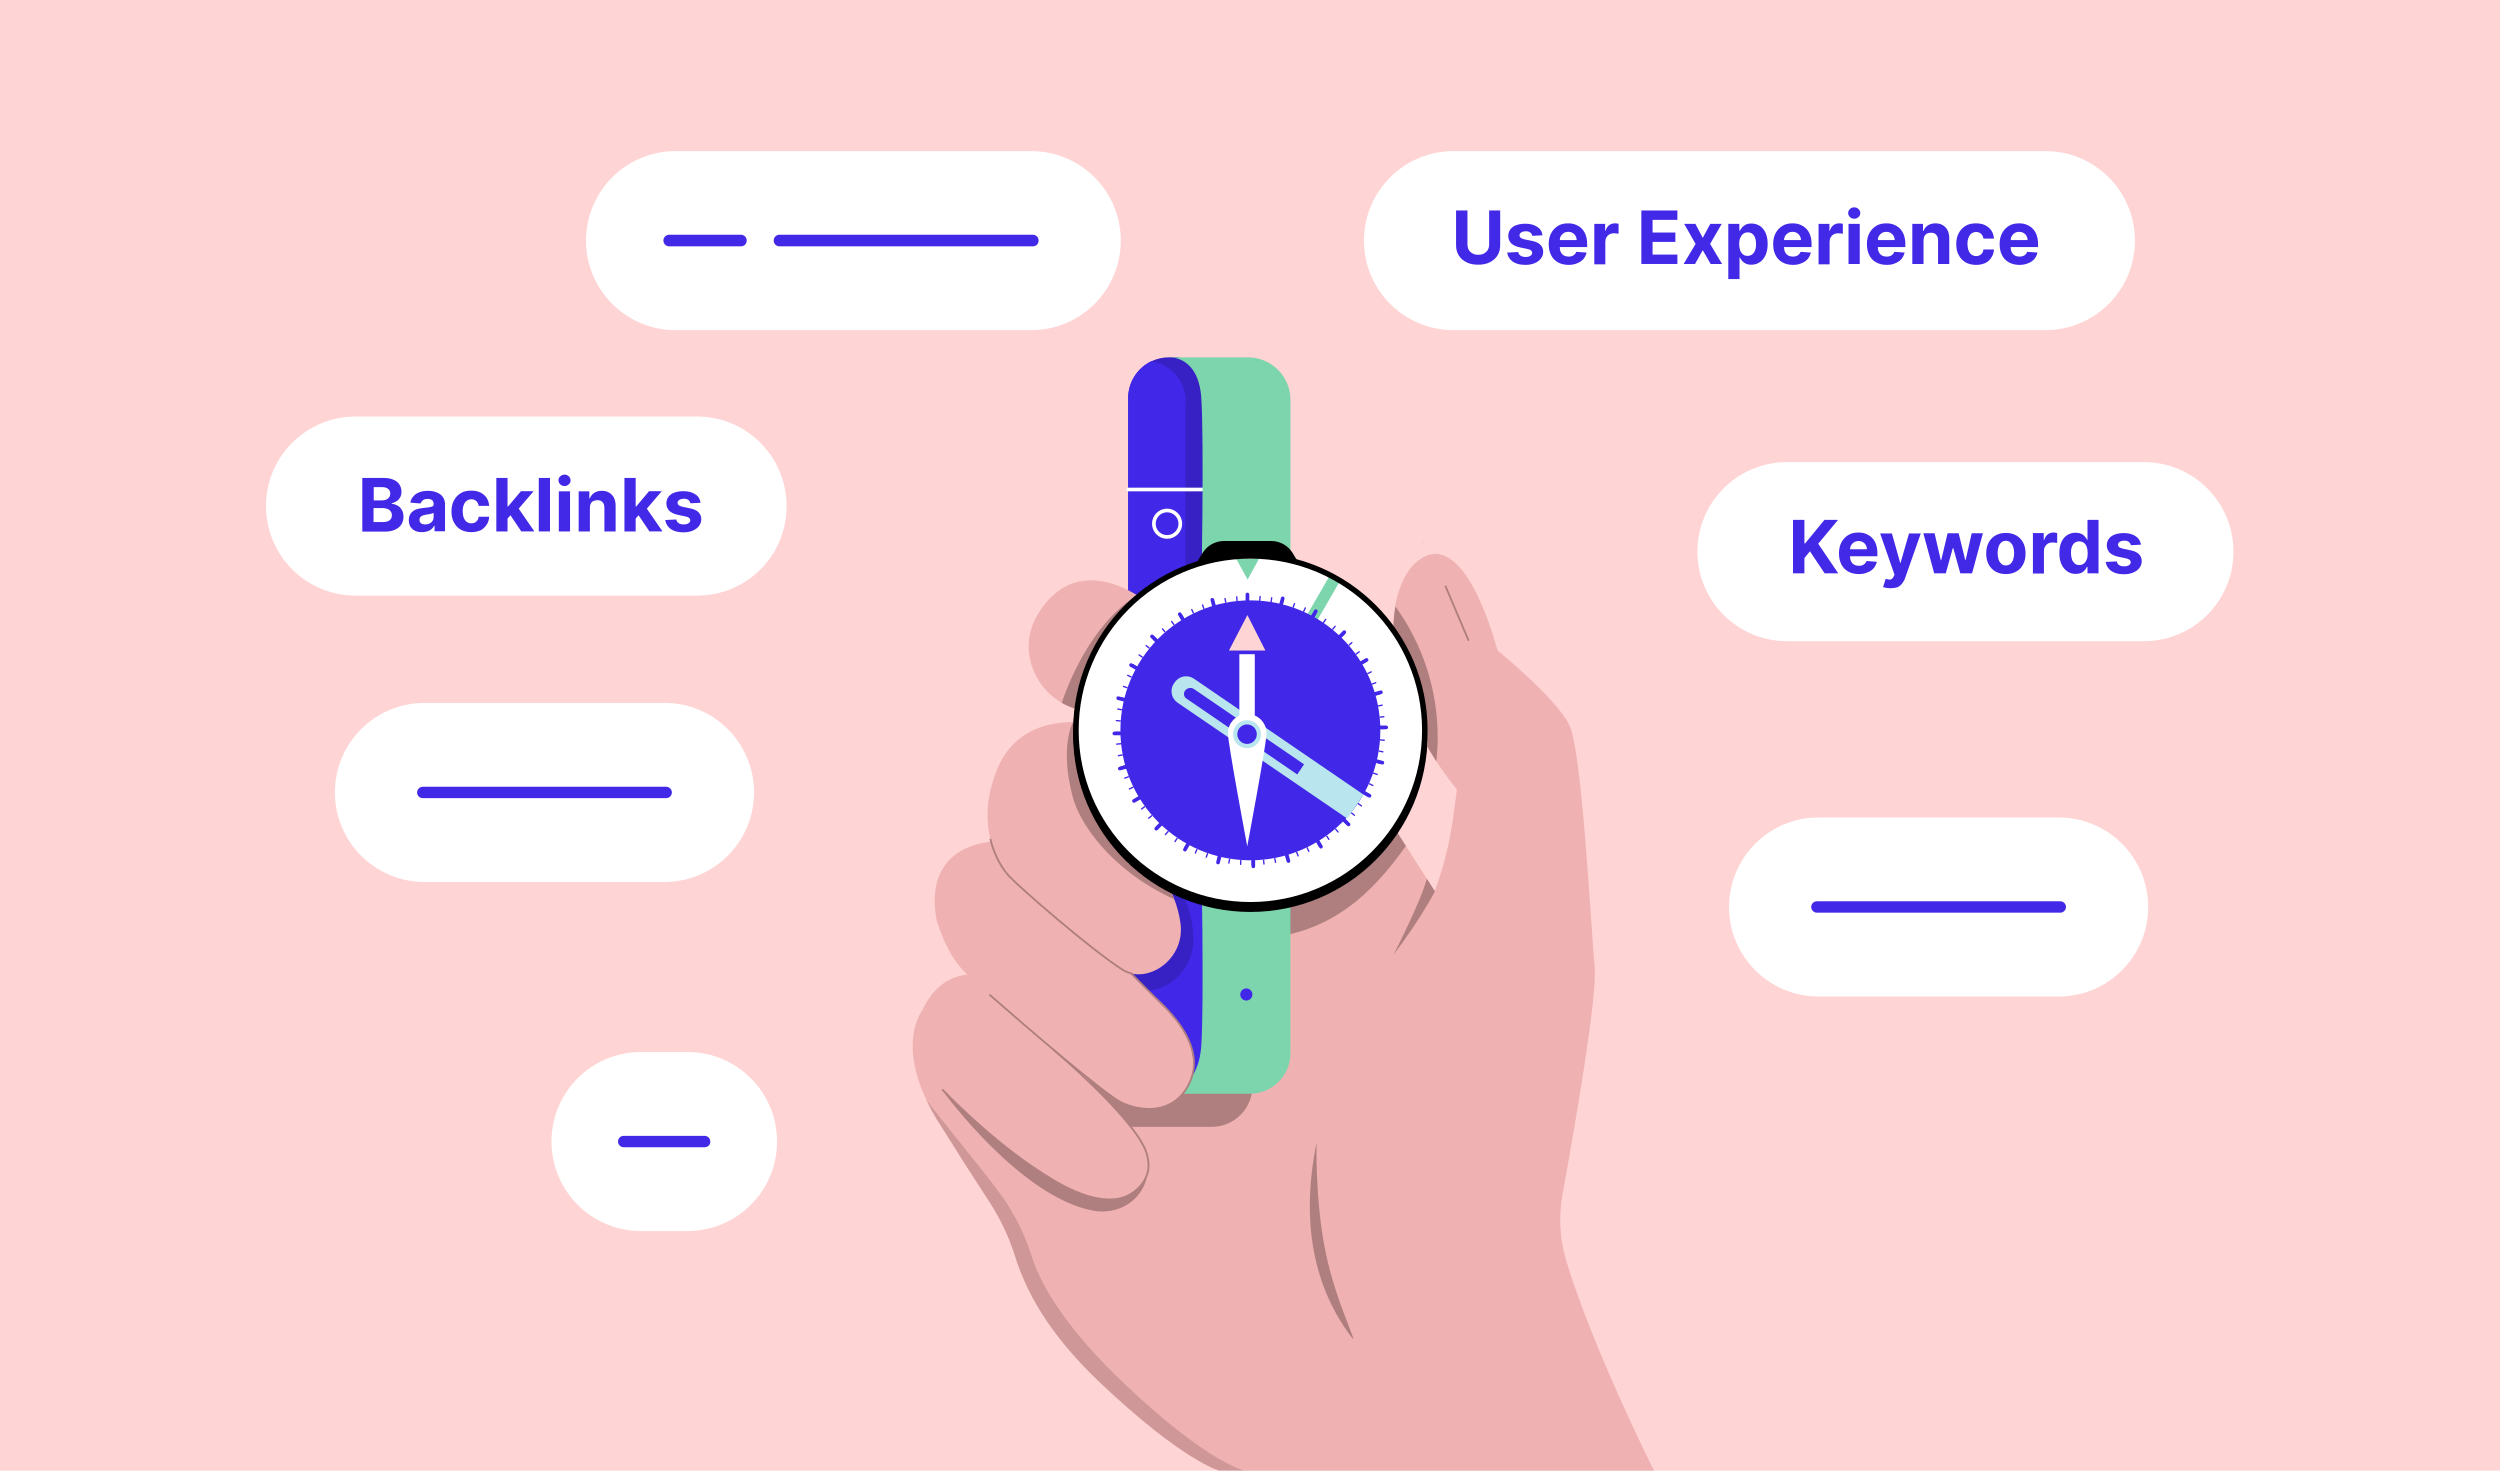 <?xml version="1.0" encoding="utf-8"?>
<!-- Generator: Adobe Illustrator 28.1.0, SVG Export Plug-In . SVG Version: 6.00 Build 0)  -->
<svg version="1.1" id="Layer_1" xmlns="http://www.w3.org/2000/svg" xmlns:xlink="http://www.w3.org/1999/xlink" x="0px" y="0px"
	 viewBox="0 0 1360 800" style="enable-background:new 0 0 1360 800;" xml:space="preserve">
<style type="text/css">
	.st0{fill:#FFD4D4;}
	.st1{fill:#4127E7;}
	.st2{opacity:0.15;}
	.st3{fill:none;stroke:#FFFFFF;stroke-width:2;stroke-linecap:round;stroke-miterlimit:10;}
	.st4{fill:#EFB1B1;}
	.st5{opacity:0.5;}
	.st6{fill:#AF7E7E;}
	.st7{fill:#7CD5AD;}
	.st8{fill:none;stroke:#AF7E7E;stroke-linecap:round;stroke-miterlimit:10;}
	.st9{fill:none;stroke:#AF7E7E;stroke-miterlimit:10;}
	.st10{fill:none;stroke:#000000;stroke-width:3;stroke-miterlimit:10;}
	.st11{fill:#FFFFFF;}
	.st12{fill:none;stroke:#4127E7;stroke-width:2;stroke-linecap:round;stroke-miterlimit:10;}
	.st13{fill:none;stroke:#4127E7;stroke-width:0.75;stroke-linecap:round;stroke-miterlimit:10;}
	.st14{fill:#B8E5EE;}
	.st15{fill:none;stroke:#FFFFFF;stroke-width:2;stroke-miterlimit:10;}
	.st16{fill:#4228E7;}
</style>
<rect class="st0" width="1360" height="800"/>
<g>
	<path class="st1" d="M613.8,330.1V216.5c0-12.2,9.9-22.1,22.1-22.1h4.7l1.7,0.5l20.4,0c0,0,1.2,2-0.4,25.4
		c-1.6,23.4,0,105.6,0,105.6L613.8,330.1z"/>
	<path class="st2" d="M613.8,330.1V216.5c0-12.2,9.9-22.1,22.1-22.1h5.4l2.2,0.7l20.2,0.1c0,0,0.3,1.8-1.4,25.2
		c-1.6,23.4,0,105.6,0,105.6L613.8,330.1z"/>
	<path class="st1" d="M645,218.3c0-11-8.1-20.2-18.7-21.8c-7.4,3.6-12.6,11.2-12.6,19.9v110.8l31.2-1.1V218.3z"/>
	<line class="st3" x1="613.8" y1="266.3" x2="656.5" y2="266.3"/>
	<path class="st4" d="M623.9,327.5c0,0-37.1-30.7-59.5,7c-18.4,31.1,19.7,68.6,49.5,45L623.9,327.5z"/>
	<path class="st4" d="M852,685.7c-3.5-11.6-4.2-23.9-2-35.9c6-33,19-107,17.5-123.5c-2-21.5-6.8-117.1-13.7-131.7
		s-39.2-40.8-39.2-40.8s-15.1-59.9-38-51.7c-23.3,8.3-31.7,69.1,16,127.4l-2.1,15.4c-1.9,13.6-5.2,27-10,39.9l0,0L751,438.6
		l-93.2-27.3l-70.8,146.8l-54.7-27.6c0,0-19.6-4.6-30.6,19.2c0,0-16.3,20.2,8.8,60.6c8.7,14,18.7,29.7,28.1,44.1
		c5.7,8.8,10.2,18.3,13.4,28.4c5.9,18.8,17.4,41.8,46.4,69.3c44.9,42.6,64.8,47.9,64.8,47.9h236.6C899.7,800,866.1,732.8,852,685.7z
		"/>
	<g class="st5">
		<g>
			<path class="st6" d="M774.1,295.4c0.1-0.1,0.2-0.1,0.3-0.2C773.2,294.4,773.4,294.7,774.1,295.4z"/>
		</g>
		<g>
			<path class="st6" d="M612,753.1c-29-27.5-45-51.2-50.9-70.1c-3.2-10-7.7-19.6-13.4-28.4c-7.6-11.7-30.6-38.9-43.8-56.3
				c1.8,3.8,3.9,7.8,6.6,12c8.7,14,18.7,29.7,28.1,44.1c5.7,8.8,10.2,18.4,13.4,28.4c5.9,18.8,17.4,41.8,46.4,69.3
				c44.9,42.6,64.8,47.9,64.8,47.9h13.7C676.8,800,657,795.7,612,753.1z"/>
		</g>
	</g>
	<path class="st6" d="M635.1,499.3c0,0,24.3,15.3,56.6,10.8c32.3-4.5,53.1-21.7,73.1-49.9L751,438.6l-117.9,39.2L635.1,499.3z"/>
	<path class="st6" d="M681.3,483.1v107.8c0,12.2-9.9,22.1-22.1,22.1H615c0,0-6.8-8.5-7.3-9.5c-0.8-1.7-0.2-2.9,0.8-3.7
		c0.7-0.6,16.7,5.9,17.3,5.1c0.7-0.8,1.5-0.3,2.1-1.3c2.4-3.8,4.4-9.1,4.9-16.4c1.6-23.4,0-105.6,0-105.6L681.3,483.1z"/>
	<path class="st1" d="M635.6,590c0,0-11.7-0.3-14.1-21.6c-0.9-7.7-7-22.8-6.4-40.7c1.1-31.6,9.8-69.1,9.8-69.1l27.9,4.8l9.7,23.8
		l-1.4,98.6l-18,4.7L635.6,590z"/>
	<path class="st7" d="M702,465.1v107.8c0,12.2-9.9,22.1-22.1,22.1h-44.2c0,0,16.1-2.6,17.8-26c1.6-23.4,0-105.6,0-105.6L702,465.1z"
		/>
	<path class="st8" d="M573.2,571.1c0,0,44.8,37.9,50.5,56.1c0.8,2.6,1.1,4.9,1.1,7c0,8.7-8.1,16.6-16.8,18
		c-14.6,2.2-31.2-7.1-47.1-18c-25.6-17.6-48.1-41.3-48.1-41.3"/>
	<path class="st2" d="M624.9,538.8c0,0,11.5,0.1,19.7-12.2c6.3-9.4,5.8-21.7,0.4-37.2c0,0-7.7-8-7.7-4c0,3.5,10.1,20.9,0.2,35
		c-3.5,5.1-10.2,10.3-22.1,9L624.9,538.8z"/>
	<path class="st4" d="M589.4,393.3c0,0-33.8-5.7-46.6,24.4c-13,30.6,0,52.5,6.5,59.3c6.5,6.8,44,39.4,61.3,50.5
		c13,8.4,34.2-5.2,31.6-25.1c-2.6-19.9-15.6-35.2-28.7-48.9C600.5,439.9,589.4,393.3,589.4,393.3z"/>
	<path class="st4" d="M540.8,457.8c0,0-39.1,0.3-31.3,42.7c0,0,5.2,18.9,16,29c10.8,10.1,73.7,64.9,84.4,70.1
		c10.8,5.2,28.4,6.8,36.8-9.8c3.3-6.4,3.2-14,0.8-21.2c-3.9-11.5-14.8-22.7-19-26.1c-6.8-5.5-29-28.7-29-28.7L540.8,457.8z"/>
	<path class="st9" d="M538.3,541.1c22.2,19.5,63.1,54.5,71.6,58.6c10.8,5.2,28.4,6.8,36.8-9.8s-3.5-33.3-16-45
		c-2.7-2.6-11.7-11.6-15.2-15.3"/>
	<path class="st9" d="M538.7,456.3c2.4,10.1,7.3,17.3,10.6,20.7c6.5,6.8,44,39.4,61.3,50.5c1.6,1,3.4,1.7,5.2,2.1"/>
	<path class="st7" d="M702,324.3V217.5c0-12.8-10.4-23.1-23.1-23.1h-43.2c0,0,16.1-1.5,17.8,21.9c1.6,23.4,0,109.7,0,109.7
		L702,324.3z"/>
	<path d="M703.1,300.7c-2.5-4-6.9-6.4-11.6-6.4h-25.6c-4.7,0-9.1,2.4-11.6,6.4l-3,4.8H706L703.1,300.7z"/>
	<path class="st6" d="M583.6,393.2c0,0-7.4,13,0.1,40.8c3.5,12.9,19.3,38.7,55,55.2l-1.4-3.4C637.4,485.8,590.3,452.3,583.6,393.2z"
		/>
	<path class="st6" d="M618.7,323.8c-25.8,15.9-38.4,50.4-41.1,58.5c5.3,3.1,11.3,4.8,17.6,4.5l23.8-62.9
		C618.8,323.9,618.8,323.9,618.7,323.8z"/>
	<circle class="st10" cx="680.2" cy="399.7" r="94.9"/>
	<path class="st6" d="M782.1,401.2c0-26.6-8.5-51.2-23-71.3c-3.7,21.5,1.6,52.5,22.3,84.3C781.8,409.9,782.1,405.5,782.1,401.2z"/>
	<circle class="st11" cx="680.2" cy="397.3" r="94.9"/>
	<rect x="716.9" y="312.5" transform="matrix(0.866 0.5 -0.5 0.866 259.083 -316.443)" class="st7" width="6.3" height="25.4"/>
	<polygon class="st7" points="672.5,304 684.9,304 678.7,315.3 	"/>
	<circle class="st10" cx="680.2" cy="397.3" r="94.9"/>
	<circle class="st1" cx="680.2" cy="397.3" r="70.7"/>
	<path class="st6" d="M607,603.6c0,0,28.4,11.3,39.7-13.7c0,0-9.5,21.4-36.8,9.8l-19.3-13.7L607,603.6z"/>
	<g>
		<line class="st12" x1="678.6" y1="323.4" x2="678.6" y2="335.9"/>
		<line class="st12" x1="659.5" y1="326.3" x2="662.7" y2="338.5"/>
		<line class="st12" x1="641.8" y1="334.1" x2="648.1" y2="345"/>
		<line class="st12" x1="626.7" y1="346.2" x2="635.6" y2="355.1"/>
		<line class="st12" x1="615.3" y1="361.8" x2="626.2" y2="368"/>
		<line class="st12" x1="608.3" y1="379.8" x2="620.4" y2="383"/>
		<line class="st12" x1="606.2" y1="399" x2="618.8" y2="399"/>
		<line class="st12" x1="609.2" y1="418.1" x2="621.3" y2="414.8"/>
		<line class="st12" x1="616.9" y1="435.7" x2="627.8" y2="429.5"/>
		<line class="st12" x1="629" y1="450.8" x2="637.9" y2="441.9"/>
		<line class="st12" x1="644.6" y1="462.2" x2="650.9" y2="451.3"/>
		<line class="st12" x1="662.6" y1="469.2" x2="665.8" y2="457.1"/>
		<line class="st12" x1="681.8" y1="471.3" x2="681.8" y2="458.8"/>
		<line class="st12" x1="700.9" y1="468.4" x2="697.6" y2="456.2"/>
		<line class="st12" x1="718.6" y1="460.6" x2="712.3" y2="449.7"/>
		<line class="st12" x1="733.6" y1="448.5" x2="724.7" y2="439.6"/>
		<line class="st12" x1="745" y1="432.9" x2="734.2" y2="426.7"/>
		<line class="st12" x1="752" y1="414.9" x2="739.9" y2="411.7"/>
		<line class="st12" x1="754.1" y1="395.7" x2="741.6" y2="395.7"/>
		<line class="st12" x1="751.2" y1="376.6" x2="739.1" y2="379.9"/>
		<line class="st12" x1="743.4" y1="359" x2="732.6" y2="365.2"/>
		<line class="st12" x1="731.3" y1="343.9" x2="722.5" y2="352.8"/>
		<line class="st12" x1="715.8" y1="332.5" x2="709.5" y2="343.4"/>
		<line class="st12" x1="697.8" y1="325.5" x2="694.5" y2="337.6"/>
	</g>
	<g>
		<line class="st13" x1="679.1" y1="324.3" x2="679.1" y2="326.4"/>
		<line class="st13" x1="672.8" y1="324.7" x2="672.9" y2="326.7"/>
		<line class="st13" x1="666.4" y1="325.6" x2="666.8" y2="327.6"/>
		<line class="st13" x1="660.2" y1="327.1" x2="660.8" y2="329.1"/>
		<line class="st13" x1="654.2" y1="329.1" x2="654.9" y2="331"/>
		<line class="st13" x1="648.3" y1="331.6" x2="649.2" y2="333.5"/>
		<line class="st13" x1="642.7" y1="334.6" x2="643.8" y2="336.4"/>
		<line class="st13" x1="637.4" y1="338.1" x2="638.6" y2="339.8"/>
		<line class="st13" x1="632.4" y1="342.1" x2="633.7" y2="343.7"/>
		<line class="st13" x1="627.8" y1="346.5" x2="629.2" y2="347.9"/>
		<line class="st13" x1="623.5" y1="351.2" x2="625.1" y2="352.5"/>
		<line class="st13" x1="619.7" y1="356.3" x2="621.4" y2="357.5"/>
		<line class="st13" x1="616.4" y1="361.7" x2="618.2" y2="362.8"/>
		<line class="st13" x1="613.5" y1="367.4" x2="615.4" y2="368.3"/>
		<line class="st13" x1="611.2" y1="373.4" x2="613.1" y2="374.1"/>
		<line class="st13" x1="609.4" y1="379.5" x2="611.3" y2="380"/>
		<line class="st13" x1="608.1" y1="385.7" x2="610.1" y2="386.1"/>
		<line class="st13" x1="607.3" y1="392" x2="609.4" y2="392.2"/>
		<line class="st13" x1="607.1" y1="398.4" x2="609.2" y2="398.4"/>
		<line class="st13" x1="607.5" y1="404.8" x2="609.6" y2="404.6"/>
		<line class="st13" x1="608.4" y1="411.1" x2="610.5" y2="410.7"/>
		<line class="st13" x1="609.9" y1="417.3" x2="611.9" y2="416.7"/>
		<line class="st13" x1="611.9" y1="423.3" x2="613.8" y2="422.6"/>
		<line class="st13" x1="614.4" y1="429.2" x2="616.3" y2="428.3"/>
		<line class="st13" x1="617.5" y1="434.8" x2="619.2" y2="433.8"/>
		<line class="st13" x1="621" y1="440.1" x2="622.6" y2="438.9"/>
		<line class="st13" x1="624.9" y1="445.1" x2="626.5" y2="443.8"/>
		<line class="st13" x1="629.3" y1="449.7" x2="630.7" y2="448.3"/>
		<line class="st13" x1="634" y1="454" x2="635.4" y2="452.4"/>
		<line class="st13" x1="639.2" y1="457.8" x2="640.3" y2="456.1"/>
		<line class="st13" x1="644.6" y1="461.1" x2="645.6" y2="459.3"/>
		<line class="st13" x1="650.3" y1="464" x2="651.1" y2="462.1"/>
		<line class="st13" x1="656.2" y1="466.3" x2="656.9" y2="464.4"/>
		<line class="st13" x1="662.3" y1="468.2" x2="662.8" y2="466.2"/>
		<line class="st13" x1="668.5" y1="469.5" x2="668.9" y2="467.4"/>
		<line class="st13" x1="674.9" y1="470.2" x2="675" y2="468.1"/>
		<line class="st13" x1="681.2" y1="470.4" x2="681.2" y2="468.3"/>
		<line class="st13" x1="687.6" y1="470" x2="687.4" y2="468"/>
		<line class="st13" x1="693.9" y1="469.1" x2="693.5" y2="467.1"/>
		<line class="st13" x1="700.1" y1="467.6" x2="699.6" y2="465.6"/>
		<line class="st13" x1="706.2" y1="465.6" x2="705.4" y2="463.7"/>
		<line class="st13" x1="712" y1="463.1" x2="711.1" y2="461.2"/>
		<line class="st13" x1="717.6" y1="460.1" x2="716.6" y2="458.3"/>
		<line class="st13" x1="722.9" y1="456.6" x2="721.8" y2="454.9"/>
		<line class="st13" x1="727.9" y1="452.6" x2="726.6" y2="451"/>
		<line class="st13" x1="732.6" y1="448.2" x2="731.1" y2="446.8"/>
		<line class="st13" x1="736.8" y1="443.5" x2="735.2" y2="442.2"/>
		<line class="st13" x1="740.6" y1="438.4" x2="738.9" y2="437.2"/>
		<line class="st13" x1="744" y1="433" x2="742.2" y2="431.9"/>
		<line class="st13" x1="746.8" y1="427.3" x2="745" y2="426.4"/>
		<line class="st13" x1="749.2" y1="421.3" x2="747.2" y2="420.6"/>
		<line class="st13" x1="751" y1="415.2" x2="749" y2="414.7"/>
		<line class="st13" x1="752.3" y1="409" x2="750.3" y2="408.6"/>
		<line class="st13" x1="753" y1="402.7" x2="751" y2="402.5"/>
		<line class="st13" x1="753.2" y1="396.3" x2="751.2" y2="396.3"/>
		<line class="st13" x1="752.8" y1="389.9" x2="750.8" y2="390.1"/>
		<line class="st13" x1="751.9" y1="383.6" x2="749.9" y2="384"/>
		<line class="st13" x1="750.5" y1="377.4" x2="748.5" y2="378"/>
		<line class="st13" x1="748.4" y1="371.4" x2="746.5" y2="372.1"/>
		<line class="st13" x1="745.9" y1="365.5" x2="744.1" y2="366.4"/>
		<line class="st13" x1="742.9" y1="359.9" x2="741.1" y2="360.9"/>
		<line class="st13" x1="739.4" y1="354.6" x2="737.7" y2="355.8"/>
		<line class="st13" x1="735.4" y1="349.6" x2="733.9" y2="350.9"/>
		<line class="st13" x1="731.1" y1="345" x2="729.6" y2="346.4"/>
		<line class="st13" x1="726.3" y1="340.7" x2="725" y2="342.3"/>
		<line class="st13" x1="721.2" y1="336.9" x2="720" y2="338.6"/>
		<line class="st13" x1="715.8" y1="333.6" x2="714.7" y2="335.4"/>
		<line class="st13" x1="710.1" y1="330.7" x2="709.2" y2="332.6"/>
		<line class="st13" x1="704.2" y1="328.4" x2="703.5" y2="330.3"/>
		<line class="st13" x1="698.1" y1="326.5" x2="697.5" y2="328.5"/>
		<line class="st13" x1="691.8" y1="325.2" x2="691.5" y2="327.3"/>
		<line class="st13" x1="685.5" y1="324.5" x2="685.3" y2="326.6"/>
	</g>
	<path class="st14" d="M649.5,369.2c-3.4-2.3-8-1.5-10.4,1.9l-0.5,0.7c-2.3,3.4-1.5,8,1.9,10.4l92.4,63.1l8.9-13L649.5,369.2z
		 M705.7,421.3L645.4,380c-1.4-0.9-1.7-2.8-0.8-4.2c1.1-1.6,3.4-2.1,5-0.9l59.8,40.9L705.7,421.3z"/>
	<rect x="674.2" y="347.5" class="st11" width="8.4" height="51.9"/>
	<g>
		<polygon class="st0" points="690,354.9 666.9,354.9 678.6,332.4 		"/>
		<polygon class="st12" points="690,354.9 666.9,354.9 678.6,332.4 		"/>
	</g>
	<path class="st11" d="M668,398.9c0-5.8,4.7-10.5,10.5-10.5s10.5,4.7,10.5,10.5c0,5.8-10.5,61.5-10.5,61.5S668,404.7,668,398.9z"/>
	<circle class="st14" cx="678.4" cy="399.4" r="7.6"/>
	<circle class="st1" cx="678.4" cy="399.4" r="5.3"/>
	<circle class="st1" cx="678" cy="541" r="3.3"/>
	<circle class="st15" cx="634.9" cy="284.9" r="7.2"/>
	<path class="st6" d="M735.2,727.4c-23.5-31.2-26.5-68.8-19-105.8c0,0-0.9,31.9,5.1,60.4C727,709.2,739.7,733.4,735.2,727.4z"/>
	<path class="st6" d="M780.6,484.9c0,0-7.9,15.3-22.5,34.4c0,0,15-29.1,18.1-41.3L780.6,484.9z"/>
	<path class="st6" d="M513,593.6c0,0,41.9,57.7,81.7,65c8.7,1.6,17.9-1.1,23.8-7.7c2.3-2.6,4.3-6,5.4-10.3c0,0-8.8,17.7-30.5,10.5
		C593.4,651,567.8,648,513,593.6z"/>
	<g>
		<g>
			<g>
				<g>
					<path class="st11" d="M379.2,324H193.4c-26.9,0-48.7-21.8-48.7-48.7v0c0-26.9,21.8-48.7,48.7-48.7h185.8
						c26.9,0,48.7,21.8,48.7,48.7v0C428,302.2,406.2,324,379.2,324z"/>
				</g>
				<g>
					<path class="st16" d="M197.1,289.1V260h11.6c2.1,0,3.9,0.3,5.4,1c1.4,0.6,2.5,1.5,3.2,2.6c0.7,1.1,1.1,2.4,1.1,3.9
						c0,1.1-0.2,2.1-0.7,3c-0.5,0.9-1.1,1.6-1.9,2.1c-0.8,0.5-1.7,0.9-2.7,1.2v0.3c1.1,0,2.1,0.4,3.1,0.9s1.8,1.4,2.4,2.4
						s0.9,2.3,0.9,3.7c0,1.5-0.4,2.9-1.1,4.1s-1.9,2.2-3.4,2.9c-1.5,0.7-3.3,1.1-5.5,1.1H197.1z M203.2,272.2h4.6
						c0.8,0,1.6-0.1,2.3-0.4c0.7-0.3,1.2-0.7,1.6-1.3c0.4-0.5,0.6-1.2,0.6-2c0-1.1-0.4-1.9-1.1-2.5c-0.7-0.6-1.8-1-3.2-1h-4.7V272.2
						z M203.2,284h5c1.7,0,3-0.3,3.8-1c0.8-0.7,1.2-1.5,1.2-2.6c0-0.8-0.2-1.5-0.6-2.1s-0.9-1.1-1.7-1.4s-1.6-0.5-2.5-0.5h-5.2V284z
						"/>
					<path class="st16" d="M229.6,289.5c-1.4,0-2.6-0.2-3.7-0.7s-1.9-1.2-2.6-2.2c-0.6-1-0.9-2.2-0.9-3.6c0-1.2,0.2-2.2,0.7-3.1
						s1.1-1.5,1.8-2s1.6-0.9,2.6-1.1s2-0.4,3.1-0.5c1.3-0.1,2.3-0.3,3.1-0.4s1.3-0.3,1.7-0.5c0.4-0.2,0.5-0.6,0.5-1.1v-0.1
						c0-0.9-0.3-1.6-0.8-2.1c-0.6-0.5-1.4-0.7-2.4-0.7c-1.1,0-2,0.2-2.6,0.7c-0.6,0.5-1.1,1.1-1.3,1.8l-5.6-0.5
						c0.3-1.3,0.8-2.5,1.7-3.4c0.8-1,1.9-1.7,3.2-2.2c1.3-0.5,2.9-0.8,4.6-0.8c1.2,0,2.4,0.1,3.5,0.4c1.1,0.3,2.1,0.7,3,1.3
						c0.9,0.6,1.6,1.4,2.1,2.3c0.5,0.9,0.8,2,0.8,3.3v14.7h-5.7v-3h-0.2c-0.4,0.7-0.8,1.3-1.4,1.8c-0.6,0.5-1.3,0.9-2.1,1.2
						C231.6,289.3,230.6,289.5,229.6,289.5z M231.3,285.3c0.9,0,1.7-0.2,2.4-0.5c0.7-0.4,1.2-0.8,1.6-1.4c0.4-0.6,0.6-1.3,0.6-2.1
						V279c-0.2,0.1-0.4,0.2-0.8,0.3c-0.3,0.1-0.7,0.2-1.1,0.3s-0.8,0.2-1.2,0.2c-0.4,0.1-0.8,0.1-1.1,0.2c-0.7,0.1-1.3,0.3-1.9,0.5
						c-0.5,0.2-0.9,0.5-1.2,0.9c-0.3,0.4-0.4,0.9-0.4,1.4c0,0.8,0.3,1.5,0.9,1.9C229.6,285.1,230.4,285.3,231.3,285.3z"/>
					<path class="st16" d="M256.4,289.5c-2.2,0-4.2-0.5-5.8-1.4s-2.8-2.3-3.7-4c-0.9-1.7-1.3-3.6-1.3-5.9c0-2.2,0.4-4.2,1.3-5.9
						c0.9-1.7,2.1-3,3.7-4c1.6-1,3.5-1.4,5.7-1.4c1.9,0,3.6,0.3,5,1c1.4,0.7,2.6,1.7,3.4,2.9c0.8,1.2,1.3,2.7,1.4,4.4h-5.7
						c-0.2-1.1-0.6-2-1.3-2.6c-0.7-0.7-1.6-1-2.7-1c-0.9,0-1.8,0.3-2.5,0.8c-0.7,0.5-1.2,1.2-1.6,2.2c-0.4,1-0.6,2.1-0.6,3.5
						c0,1.4,0.2,2.6,0.6,3.6c0.4,1,0.9,1.7,1.6,2.2s1.5,0.8,2.5,0.8c0.7,0,1.3-0.1,1.9-0.4c0.6-0.3,1-0.7,1.4-1.2
						c0.4-0.5,0.6-1.2,0.7-2h5.7c-0.1,1.7-0.5,3.1-1.4,4.4s-1.9,2.3-3.3,3C260,289.1,258.3,289.5,256.4,289.5z"/>
					<path class="st16" d="M270,289.1V260h6.1v29.1H270z M275.5,282.8l0-7.3h0.9l7-8.3h6.9l-9.4,11h-1.4L275.5,282.8z M283.6,289.1
						l-6.4-9.5l4-4.3l9.5,13.8H283.6z"/>
					<path class="st16" d="M299.2,260v29.1h-6.1V260H299.2z"/>
					<path class="st16" d="M307.1,264.4c-0.9,0-1.7-0.3-2.3-0.9s-1-1.3-1-2.2c0-0.8,0.3-1.6,1-2.2s1.4-0.9,2.3-0.9
						c0.9,0,1.7,0.3,2.3,0.9s1,1.3,1,2.2c0,0.8-0.3,1.6-1,2.2S308,264.4,307.1,264.4z M304,289.1v-21.8h6.1v21.8H304z"/>
					<path class="st16" d="M320.9,276.5v12.6h-6.1v-21.8h5.8v3.8h0.3c0.5-1.3,1.3-2.3,2.4-3c1.1-0.7,2.5-1.1,4.1-1.1
						c1.5,0,2.8,0.3,4,1c1.1,0.7,2,1.6,2.6,2.8c0.6,1.2,0.9,2.7,0.9,4.4v13.9h-6.1v-12.8c0-1.3-0.3-2.4-1-3.1
						c-0.7-0.8-1.6-1.1-2.9-1.1c-0.8,0-1.5,0.2-2.2,0.5s-1.1,0.9-1.4,1.5S320.9,275.5,320.9,276.5z"/>
					<path class="st16" d="M339.7,289.1V260h6.1v29.1H339.7z M345.2,282.8l0-7.3h0.9l7-8.3h6.9l-9.4,11h-1.4L345.2,282.8z
						 M353.3,289.1l-6.4-9.5l4-4.3l9.5,13.8H353.3z"/>
					<path class="st16" d="M381.1,273.5l-5.5,0.3c-0.1-0.5-0.3-0.9-0.6-1.3c-0.3-0.4-0.7-0.7-1.2-0.9c-0.5-0.2-1.1-0.3-1.8-0.3
						c-0.9,0-1.7,0.2-2.4,0.6c-0.6,0.4-1,0.9-1,1.6c0,0.5,0.2,1,0.6,1.3c0.4,0.4,1.1,0.6,2.1,0.9l3.9,0.8c2.1,0.4,3.7,1.1,4.7,2.1
						c1,1,1.6,2.2,1.6,3.8c0,1.4-0.4,2.7-1.3,3.8c-0.8,1.1-2,1.9-3.4,2.5s-3.1,0.9-5,0.9c-2.9,0-5.2-0.6-6.9-1.8
						c-1.7-1.2-2.7-2.9-3-4.9l6-0.3c0.2,0.9,0.6,1.6,1.3,2c0.7,0.5,1.6,0.7,2.7,0.7c1.1,0,1.9-0.2,2.6-0.6c0.6-0.4,1-0.9,1-1.6
						c0-0.5-0.2-1-0.7-1.4s-1.2-0.6-2.1-0.8l-3.8-0.8c-2.1-0.4-3.7-1.2-4.8-2.2c-1-1.1-1.6-2.4-1.6-4c0-1.4,0.4-2.6,1.1-3.6
						c0.8-1,1.8-1.8,3.2-2.3s3-0.8,4.9-0.8c2.8,0,4.9,0.6,6.5,1.7C379.9,269.9,380.8,271.5,381.1,273.5z"/>
				</g>
			</g>
			<g>
				<g>
					<path class="st11" d="M361.5,479.8H230.9c-26.9,0-48.7-21.8-48.7-48.7v0c0-26.9,21.8-48.7,48.7-48.7h130.6
						c26.9,0,48.7,21.8,48.7,48.7v0C410.2,457.9,388.4,479.8,361.5,479.8z"/>
				</g>
				<path class="st16" d="M362.4,434.2H230c-1.7,0-3.1-1.4-3.1-3.1l0,0c0-1.7,1.4-3.1,3.1-3.1h132.4c1.7,0,3.1,1.4,3.1,3.1l0,0
					C365.5,432.8,364.1,434.2,362.4,434.2z"/>
			</g>
			<g>
				<g>
					<path class="st11" d="M374,669.7h-25.3c-26.9,0-48.7-21.8-48.7-48.7v0c0-26.9,21.8-48.7,48.7-48.7H374
						c26.9,0,48.7,21.8,48.7,48.7v0C422.7,647.9,400.9,669.7,374,669.7z"/>
				</g>
				<path class="st16" d="M383.3,624.1h-44c-1.7,0-3.1-1.4-3.1-3.1l0,0c0-1.7,1.4-3.1,3.1-3.1h44c1.7,0,3.1,1.4,3.1,3.1l0,0
					C386.5,622.7,385.1,624.1,383.3,624.1z"/>
			</g>
			<g>
				<g>
					<path class="st11" d="M561,179.6H367.5c-26.9,0-48.7-21.8-48.7-48.7v0c0-26.9,21.8-48.7,48.7-48.7H561
						c26.9,0,48.7,21.8,48.7,48.7v0C609.7,157.8,587.9,179.6,561,179.6z"/>
				</g>
				<path class="st16" d="M561.9,134H424c-1.7,0-3.1-1.4-3.1-3.1v-0.1c0-1.7,1.4-3.1,3.1-3.1h137.9c1.7,0,3.1,1.4,3.1,3.1v0.1
					C565,132.7,563.6,134,561.9,134z"/>
				<path class="st16" d="M403.1,134H364c-1.7,0-3.1-1.4-3.1-3.1v-0.1c0-1.7,1.4-3.1,3.1-3.1h39.1c1.7,0,3.1,1.4,3.1,3.1v0.1
					C406.2,132.7,404.8,134,403.1,134z"/>
			</g>
		</g>
		<g>
			<g>
				<g>
					<path class="st11" d="M989.3,542.1h130.6c26.9,0,48.7-21.8,48.7-48.7v0c0-26.9-21.8-48.7-48.7-48.7H989.3
						c-26.9,0-48.7,21.8-48.7,48.7v0C940.6,520.3,962.4,542.1,989.3,542.1z"/>
				</g>
				<path class="st16" d="M988.4,496.5h132.4c1.7,0,3.1-1.4,3.1-3.1l0,0c0-1.7-1.4-3.1-3.1-3.1H988.4c-1.7,0-3.1,1.4-3.1,3.1l0,0
					C985.3,495.1,986.7,496.5,988.4,496.5z"/>
			</g>
			<g>
				<g>
					<path class="st11" d="M790.7,179.6h322c26.9,0,48.7-21.8,48.7-48.7v0c0-26.9-21.8-48.7-48.7-48.7h-322
						c-26.9,0-48.7,21.8-48.7,48.7v0C742,157.8,763.8,179.6,790.7,179.6z"/>
				</g>
				<g>
					<g>
						<path class="st16" d="M809.9,114.5h6.2v18.9c0,2.1-0.5,4-1.5,5.6c-1,1.6-2.4,2.8-4.2,3.7s-3.9,1.3-6.3,1.3
							c-2.4,0-4.5-0.4-6.3-1.3s-3.2-2.1-4.2-3.7s-1.5-3.4-1.5-5.6v-18.9h6.2v18.4c0,1.1,0.2,2.1,0.7,3c0.5,0.9,1.2,1.5,2.1,2
							c0.9,0.5,1.9,0.7,3.1,0.7c1.2,0,2.2-0.2,3.1-0.7s1.6-1.2,2.1-2c0.5-0.9,0.7-1.8,0.7-3V114.5z"/>
						<path class="st16" d="M839.1,128l-5.5,0.3c-0.1-0.5-0.3-0.9-0.6-1.3s-0.7-0.7-1.2-0.9c-0.5-0.2-1.1-0.3-1.8-0.3
							c-0.9,0-1.7,0.2-2.4,0.6c-0.6,0.4-1,0.9-1,1.6c0,0.5,0.2,1,0.6,1.3c0.4,0.4,1.1,0.6,2.1,0.9l3.9,0.8c2.1,0.4,3.7,1.1,4.7,2.1
							c1,1,1.6,2.2,1.6,3.8c0,1.4-0.4,2.7-1.3,3.8c-0.8,1.1-2,1.9-3.4,2.5c-1.5,0.6-3.1,0.9-5,0.9c-2.9,0-5.2-0.6-6.9-1.8
							c-1.7-1.2-2.7-2.9-3-4.9l6-0.3c0.2,0.9,0.6,1.6,1.3,2c0.7,0.5,1.6,0.7,2.7,0.7c1.1,0,1.9-0.2,2.6-0.6c0.6-0.4,1-0.9,1-1.6
							c0-0.5-0.2-1-0.7-1.4c-0.5-0.4-1.2-0.6-2.1-0.8l-3.8-0.8c-2.1-0.4-3.7-1.2-4.8-2.2c-1-1.1-1.6-2.4-1.6-4
							c0-1.4,0.4-2.6,1.1-3.6c0.8-1,1.8-1.8,3.2-2.3c1.4-0.5,3-0.8,4.9-0.8c2.8,0,4.9,0.6,6.5,1.7C837.9,124.4,838.9,126,839.1,128z
							"/>
						<path class="st16" d="M853.3,144.1c-2.2,0-4.2-0.5-5.8-1.4c-1.6-0.9-2.9-2.2-3.7-3.9c-0.9-1.7-1.3-3.7-1.3-6
							c0-2.2,0.4-4.2,1.3-5.9c0.9-1.7,2.1-3,3.7-4s3.4-1.4,5.6-1.4c1.4,0,2.8,0.2,4,0.7c1.2,0.5,2.3,1.1,3.3,2.1
							c0.9,0.9,1.7,2.1,2.2,3.5c0.5,1.4,0.8,3,0.8,4.9v1.7h-18.4v-3.8h12.7c0-0.9-0.2-1.6-0.6-2.3c-0.4-0.7-0.9-1.2-1.6-1.6
							c-0.7-0.4-1.4-0.6-2.3-0.6c-0.9,0-1.7,0.2-2.4,0.6c-0.7,0.4-1.3,1-1.7,1.7c-0.4,0.7-0.6,1.5-0.6,2.4v3.6c0,1.1,0.2,2,0.6,2.8
							s1,1.4,1.7,1.8c0.7,0.4,1.6,0.6,2.6,0.6c0.7,0,1.3-0.1,1.8-0.3c0.6-0.2,1-0.5,1.4-0.9c0.4-0.4,0.7-0.8,0.9-1.4l5.6,0.4
							c-0.3,1.3-0.9,2.5-1.7,3.5c-0.9,1-2,1.8-3.4,2.3C856.7,143.8,855.1,144.1,853.3,144.1z"/>
						<path class="st16" d="M867.3,143.6v-21.8h5.9v3.8h0.2c0.4-1.4,1.1-2.4,2-3.1c0.9-0.7,2-1,3.2-1c0.3,0,0.6,0,1,0.1
							c0.4,0,0.7,0.1,0.9,0.2v5.4c-0.3-0.1-0.7-0.2-1.2-0.2s-1-0.1-1.4-0.1c-0.9,0-1.7,0.2-2.4,0.6s-1.2,0.9-1.6,1.6
							c-0.4,0.7-0.6,1.5-0.6,2.4v12.3H867.3z"/>
						<path class="st16" d="M892.9,143.6v-29.1h19.6v5.1h-13.5v6.9h12.4v5.1h-12.4v6.9h13.5v5.1H892.9z"/>
						<path class="st16" d="M922.3,121.8l4,7.6l4.1-7.6h6.2l-6.3,10.9l6.5,10.9h-6.2l-4.3-7.5l-4.2,7.5h-6.2l6.5-10.9l-6.2-10.9
							H922.3z"/>
						<path class="st16" d="M940.2,151.8v-30h6v3.7h0.3c0.3-0.6,0.7-1.2,1.2-1.8c0.5-0.6,1.2-1.1,2-1.5s1.8-0.6,3.1-0.6
							c1.6,0,3.1,0.4,4.4,1.2c1.3,0.8,2.4,2.1,3.2,3.7c0.8,1.7,1.2,3.7,1.2,6.2c0,2.4-0.4,4.5-1.2,6.2c-0.8,1.7-1.8,2.9-3.2,3.8
							c-1.3,0.9-2.8,1.3-4.5,1.3c-1.2,0-2.2-0.2-3-0.6c-0.8-0.4-1.5-0.9-2-1.5s-0.9-1.2-1.2-1.8h-0.2v11.7H940.2z M946.1,132.7
							c0,1.3,0.2,2.4,0.5,3.4c0.4,1,0.9,1.7,1.6,2.3s1.5,0.8,2.5,0.8c1,0,1.8-0.3,2.5-0.8c0.7-0.5,1.2-1.3,1.6-2.3
							c0.4-1,0.5-2.1,0.5-3.4c0-1.3-0.2-2.4-0.5-3.3c-0.4-1-0.9-1.7-1.5-2.2c-0.7-0.5-1.5-0.8-2.5-0.8c-1,0-1.8,0.3-2.5,0.8
							c-0.7,0.5-1.2,1.3-1.6,2.2C946.3,130.3,946.1,131.4,946.1,132.7z"/>
						<path class="st16" d="M975.4,144.1c-2.2,0-4.2-0.5-5.8-1.4c-1.6-0.9-2.9-2.2-3.7-3.9c-0.9-1.7-1.3-3.7-1.3-6
							c0-2.2,0.4-4.2,1.3-5.9c0.9-1.7,2.1-3,3.7-4s3.4-1.4,5.6-1.4c1.4,0,2.8,0.2,4,0.7c1.2,0.5,2.3,1.1,3.3,2.1
							c0.9,0.9,1.7,2.1,2.2,3.5c0.5,1.4,0.8,3,0.8,4.9v1.7H967v-3.8h12.7c0-0.9-0.2-1.6-0.6-2.3c-0.4-0.7-0.9-1.2-1.6-1.6
							c-0.7-0.4-1.4-0.6-2.3-0.6c-0.9,0-1.7,0.2-2.4,0.6c-0.7,0.4-1.3,1-1.7,1.7c-0.4,0.7-0.6,1.5-0.6,2.4v3.6c0,1.1,0.2,2,0.6,2.8
							s1,1.4,1.7,1.8c0.7,0.4,1.6,0.6,2.6,0.6c0.7,0,1.3-0.1,1.8-0.3c0.6-0.2,1-0.5,1.4-0.9c0.4-0.4,0.7-0.8,0.9-1.4l5.6,0.4
							c-0.3,1.3-0.9,2.5-1.7,3.5c-0.9,1-2,1.8-3.4,2.3C978.8,143.8,977.2,144.1,975.4,144.1z"/>
						<path class="st16" d="M989.3,143.6v-21.8h5.9v3.8h0.2c0.4-1.4,1.1-2.4,2-3.1c0.9-0.7,2-1,3.2-1c0.3,0,0.6,0,1,0.1
							c0.4,0,0.7,0.1,0.9,0.2v5.4c-0.3-0.1-0.7-0.2-1.2-0.2s-1-0.1-1.4-0.1c-0.9,0-1.7,0.2-2.4,0.6s-1.2,0.9-1.6,1.6
							c-0.4,0.7-0.6,1.5-0.6,2.4v12.3H989.3z"/>
						<path class="st16" d="M1008.7,119c-0.9,0-1.7-0.3-2.3-0.9c-0.6-0.6-1-1.3-1-2.2c0-0.8,0.3-1.5,1-2.2c0.6-0.6,1.4-0.9,2.3-0.9
							s1.7,0.3,2.3,0.9c0.6,0.6,1,1.3,1,2.2c0,0.8-0.3,1.6-1,2.2C1010.3,118.7,1009.6,119,1008.7,119z M1005.6,143.6v-21.8h6.1v21.8
							H1005.6z"/>
						<path class="st16" d="M1026.4,144.1c-2.2,0-4.2-0.5-5.8-1.4c-1.6-0.9-2.9-2.2-3.7-3.9c-0.9-1.7-1.3-3.7-1.3-6
							c0-2.2,0.4-4.2,1.3-5.9c0.9-1.7,2.1-3,3.7-4s3.4-1.4,5.6-1.4c1.4,0,2.8,0.2,4,0.7c1.2,0.5,2.3,1.1,3.3,2.1
							c0.9,0.9,1.7,2.1,2.2,3.5c0.5,1.4,0.8,3,0.8,4.9v1.7H1018v-3.8h12.7c0-0.9-0.2-1.6-0.6-2.3c-0.4-0.7-0.9-1.2-1.6-1.6
							c-0.7-0.4-1.4-0.6-2.3-0.6c-0.9,0-1.7,0.2-2.4,0.6c-0.7,0.4-1.3,1-1.7,1.7c-0.4,0.7-0.6,1.5-0.6,2.4v3.6c0,1.1,0.2,2,0.6,2.8
							s1,1.4,1.7,1.8c0.7,0.4,1.6,0.6,2.6,0.6c0.7,0,1.3-0.1,1.8-0.3c0.6-0.2,1-0.5,1.4-0.9c0.4-0.4,0.7-0.8,0.9-1.4l5.6,0.4
							c-0.3,1.3-0.9,2.5-1.7,3.5c-0.9,1-2,1.8-3.4,2.3C1029.8,143.8,1028.2,144.1,1026.4,144.1z"/>
						<path class="st16" d="M1046.4,131v12.6h-6.1v-21.8h5.8v3.8h0.3c0.5-1.3,1.3-2.3,2.4-3c1.1-0.7,2.5-1.1,4.1-1.1
							c1.5,0,2.8,0.3,4,1c1.1,0.7,2,1.6,2.6,2.8c0.6,1.2,0.9,2.7,0.9,4.4v13.9h-6.1v-12.8c0-1.3-0.3-2.4-1-3.1
							c-0.7-0.8-1.6-1.1-2.9-1.1c-0.8,0-1.5,0.2-2.2,0.5c-0.6,0.3-1.1,0.9-1.4,1.5C1046.6,129.3,1046.4,130.1,1046.4,131z"/>
						<path class="st16" d="M1075,144.1c-2.2,0-4.2-0.5-5.8-1.4c-1.6-1-2.8-2.3-3.7-4s-1.3-3.6-1.3-5.9c0-2.2,0.4-4.2,1.3-5.9
							c0.9-1.7,2.1-3,3.7-4c1.6-1,3.5-1.4,5.7-1.4c1.9,0,3.6,0.3,5,1s2.6,1.7,3.4,2.9s1.3,2.7,1.4,4.4h-5.7c-0.2-1.1-0.6-2-1.3-2.6
							c-0.7-0.7-1.6-1-2.7-1c-0.9,0-1.8,0.3-2.5,0.8c-0.7,0.5-1.2,1.2-1.6,2.2s-0.6,2.1-0.6,3.5c0,1.4,0.2,2.6,0.6,3.6
							c0.4,1,0.9,1.7,1.6,2.2c0.7,0.5,1.5,0.8,2.5,0.8c0.7,0,1.3-0.1,1.9-0.4c0.6-0.3,1-0.7,1.4-1.2c0.4-0.5,0.6-1.2,0.7-2h5.7
							c-0.1,1.7-0.5,3.1-1.4,4.4c-0.8,1.3-1.9,2.3-3.3,3C1078.6,143.7,1077,144.1,1075,144.1z"/>
						<path class="st16" d="M1098.6,144.1c-2.2,0-4.2-0.5-5.8-1.4c-1.6-0.9-2.9-2.2-3.7-3.9c-0.9-1.7-1.3-3.7-1.3-6
							c0-2.2,0.4-4.2,1.3-5.9c0.9-1.7,2.1-3,3.7-4s3.4-1.4,5.6-1.4c1.4,0,2.8,0.2,4,0.7c1.2,0.5,2.3,1.1,3.3,2.1
							c0.9,0.9,1.7,2.1,2.2,3.5c0.5,1.4,0.8,3,0.8,4.9v1.7h-18.4v-3.8h12.7c0-0.9-0.2-1.6-0.6-2.3c-0.4-0.7-0.9-1.2-1.6-1.6
							c-0.7-0.4-1.4-0.6-2.3-0.6c-0.9,0-1.7,0.2-2.4,0.6c-0.7,0.4-1.3,1-1.7,1.7c-0.4,0.7-0.6,1.5-0.6,2.4v3.6c0,1.1,0.2,2,0.6,2.8
							s1,1.4,1.7,1.8c0.7,0.4,1.6,0.6,2.6,0.6c0.7,0,1.3-0.1,1.8-0.3c0.6-0.2,1-0.5,1.4-0.9c0.4-0.4,0.7-0.8,0.9-1.4l5.6,0.4
							c-0.3,1.3-0.9,2.5-1.7,3.5c-0.9,1-2,1.8-3.4,2.3C1101.9,143.8,1100.4,144.1,1098.6,144.1z"/>
					</g>
				</g>
			</g>
			<g>
				<g>
					<g>
						<path class="st11" d="M972.1,348.8h194.2c26.9,0,48.7-21.8,48.7-48.7v0c0-26.9-21.8-48.7-48.7-48.7H972.1
							c-26.9,0-48.7,21.8-48.7,48.7v0C923.4,327,945.2,348.8,972.1,348.8z"/>
					</g>
				</g>
				<g>
					<g>
						<path class="st16" d="M975.4,311.9v-29.1h6.2v12.8h0.4l10.5-12.8h7.4l-10.8,13l10.9,16.1h-7.4l-8-12l-3,3.7v8.3H975.4z"/>
						<path class="st16" d="M1011.2,312.3c-2.2,0-4.2-0.5-5.8-1.4s-2.9-2.2-3.7-3.9c-0.9-1.7-1.3-3.7-1.3-6c0-2.2,0.4-4.2,1.3-5.9
							s2.1-3,3.7-4s3.4-1.4,5.6-1.4c1.4,0,2.8,0.2,4,0.7c1.2,0.5,2.3,1.1,3.3,2.1c0.9,0.9,1.7,2.1,2.2,3.5c0.5,1.4,0.8,3,0.8,4.9
							v1.7h-18.4v-3.8h12.7c0-0.9-0.2-1.6-0.6-2.3c-0.4-0.7-0.9-1.2-1.6-1.6c-0.7-0.4-1.4-0.6-2.3-0.6c-0.9,0-1.7,0.2-2.4,0.6
							c-0.7,0.4-1.3,1-1.7,1.7c-0.4,0.7-0.6,1.5-0.6,2.4v3.6c0,1.1,0.2,2,0.6,2.8c0.4,0.8,1,1.4,1.7,1.8c0.7,0.4,1.6,0.6,2.6,0.6
							c0.7,0,1.3-0.1,1.8-0.3s1-0.5,1.4-0.9c0.4-0.4,0.7-0.8,0.9-1.4l5.6,0.4c-0.3,1.3-0.9,2.5-1.7,3.5c-0.9,1-2,1.8-3.4,2.3
							C1014.6,312,1013,312.3,1011.2,312.3z"/>
						<path class="st16" d="M1028.3,320c-0.8,0-1.5-0.1-2.2-0.2c-0.7-0.1-1.2-0.3-1.7-0.4l1.4-4.5c0.7,0.2,1.4,0.3,1.9,0.4
							s1.1-0.1,1.5-0.4c0.4-0.3,0.8-0.8,1-1.4l0.4-0.9l-7.8-22.4h6.4l4.5,16h0.2l4.6-16h6.4l-8.5,24.2c-0.4,1.2-1,2.2-1.7,3.1
							c-0.7,0.9-1.6,1.6-2.6,2C1031,319.8,1029.8,320,1028.3,320z"/>
						<path class="st16" d="M1052.2,311.9l-5.9-21.8h6.1l3.4,14.7h0.2l3.5-14.7h6l3.6,14.6h0.2l3.3-14.6h6.1l-5.9,21.8h-6.4
							l-3.8-13.7h-0.3l-3.8,13.7H1052.2z"/>
						<path class="st16" d="M1091.2,312.3c-2.2,0-4.1-0.5-5.7-1.4c-1.6-0.9-2.8-2.3-3.7-3.9c-0.9-1.7-1.3-3.7-1.3-5.9
							c0-2.3,0.4-4.2,1.3-5.9c0.9-1.7,2.1-3,3.7-3.9c1.6-0.9,3.5-1.4,5.7-1.4c2.2,0,4.1,0.5,5.7,1.4c1.6,0.9,2.8,2.3,3.7,3.9
							c0.9,1.7,1.3,3.7,1.3,5.9c0,2.2-0.4,4.2-1.3,5.9c-0.9,1.7-2.1,3-3.7,3.9C1095.3,311.8,1093.4,312.3,1091.2,312.3z
							 M1091.2,307.6c1,0,1.8-0.3,2.5-0.9c0.7-0.6,1.2-1.4,1.5-2.4s0.5-2.1,0.5-3.4s-0.2-2.4-0.5-3.4s-0.9-1.8-1.5-2.4
							c-0.7-0.6-1.5-0.9-2.5-0.9c-1,0-1.9,0.3-2.5,0.9c-0.7,0.6-1.2,1.4-1.5,2.4s-0.5,2.1-0.5,3.4s0.2,2.4,0.5,3.4s0.9,1.8,1.5,2.4
							S1090.2,307.6,1091.2,307.6z"/>
						<path class="st16" d="M1105.9,311.9V290h5.9v3.8h0.2c0.4-1.4,1.1-2.4,2-3.1c0.9-0.7,2-1,3.2-1c0.3,0,0.6,0,1,0.1
							s0.7,0.1,0.9,0.2v5.4c-0.3-0.1-0.7-0.2-1.2-0.2s-1-0.1-1.4-0.1c-0.9,0-1.7,0.2-2.4,0.6c-0.7,0.4-1.2,0.9-1.6,1.6
							c-0.4,0.7-0.6,1.5-0.6,2.4v12.3H1105.9z"/>
						<path class="st16" d="M1129.2,312.2c-1.7,0-3.2-0.4-4.5-1.3c-1.3-0.9-2.4-2.1-3.2-3.8c-0.8-1.7-1.2-3.7-1.2-6.2
							c0-2.5,0.4-4.6,1.2-6.2c0.8-1.7,1.9-2.9,3.2-3.7s2.8-1.2,4.4-1.2c1.2,0,2.2,0.2,3.1,0.6s1.5,0.9,2,1.5
							c0.5,0.6,0.9,1.2,1.2,1.8h0.2v-10.9h6v29.1h-6v-3.5h-0.3c-0.3,0.6-0.7,1.2-1.2,1.8c-0.5,0.6-1.2,1.1-2,1.5
							C1131.3,312,1130.4,312.2,1129.2,312.2z M1131.1,307.4c1,0,1.8-0.3,2.5-0.8s1.2-1.3,1.6-2.3c0.4-1,0.5-2.1,0.5-3.4
							c0-1.3-0.2-2.4-0.5-3.4c-0.4-1-0.9-1.7-1.6-2.2s-1.5-0.8-2.5-0.8c-1,0-1.8,0.3-2.5,0.8c-0.7,0.5-1.2,1.3-1.5,2.2
							c-0.4,1-0.5,2.1-0.5,3.3c0,1.3,0.2,2.4,0.5,3.4s0.9,1.7,1.5,2.3C1129.3,307.1,1130.1,307.4,1131.1,307.4z"/>
						<path class="st16" d="M1164.7,296.3l-5.5,0.3c-0.1-0.5-0.3-0.9-0.6-1.3c-0.3-0.4-0.7-0.7-1.2-0.9s-1.1-0.3-1.8-0.3
							c-0.9,0-1.7,0.2-2.4,0.6c-0.6,0.4-1,0.9-1,1.6c0,0.5,0.2,1,0.6,1.3c0.4,0.4,1.1,0.6,2.1,0.9l3.9,0.8c2.1,0.4,3.7,1.1,4.7,2.1
							c1,1,1.6,2.2,1.6,3.8c0,1.4-0.4,2.7-1.3,3.8c-0.8,1.1-2,1.9-3.4,2.5c-1.5,0.6-3.1,0.9-5,0.9c-2.9,0-5.2-0.6-6.9-1.8
							c-1.7-1.2-2.7-2.9-3-4.9l6-0.3c0.2,0.9,0.6,1.6,1.3,2c0.7,0.5,1.6,0.7,2.7,0.7c1.1,0,1.9-0.2,2.6-0.6c0.6-0.4,1-0.9,1-1.6
							c0-0.5-0.2-1-0.7-1.4c-0.5-0.4-1.2-0.6-2.1-0.8l-3.8-0.8c-2.1-0.4-3.7-1.2-4.8-2.2c-1-1.1-1.6-2.4-1.6-4
							c0-1.4,0.4-2.6,1.1-3.6c0.8-1,1.8-1.8,3.2-2.3c1.4-0.5,3-0.8,4.9-0.8c2.8,0,4.9,0.6,6.5,1.7S1164.4,294.3,1164.7,296.3z"/>
					</g>
				</g>
			</g>
		</g>
	</g>
	<line class="st8" x1="786.4" y1="319" x2="798.8" y2="348.2"/>
</g>
</svg>
